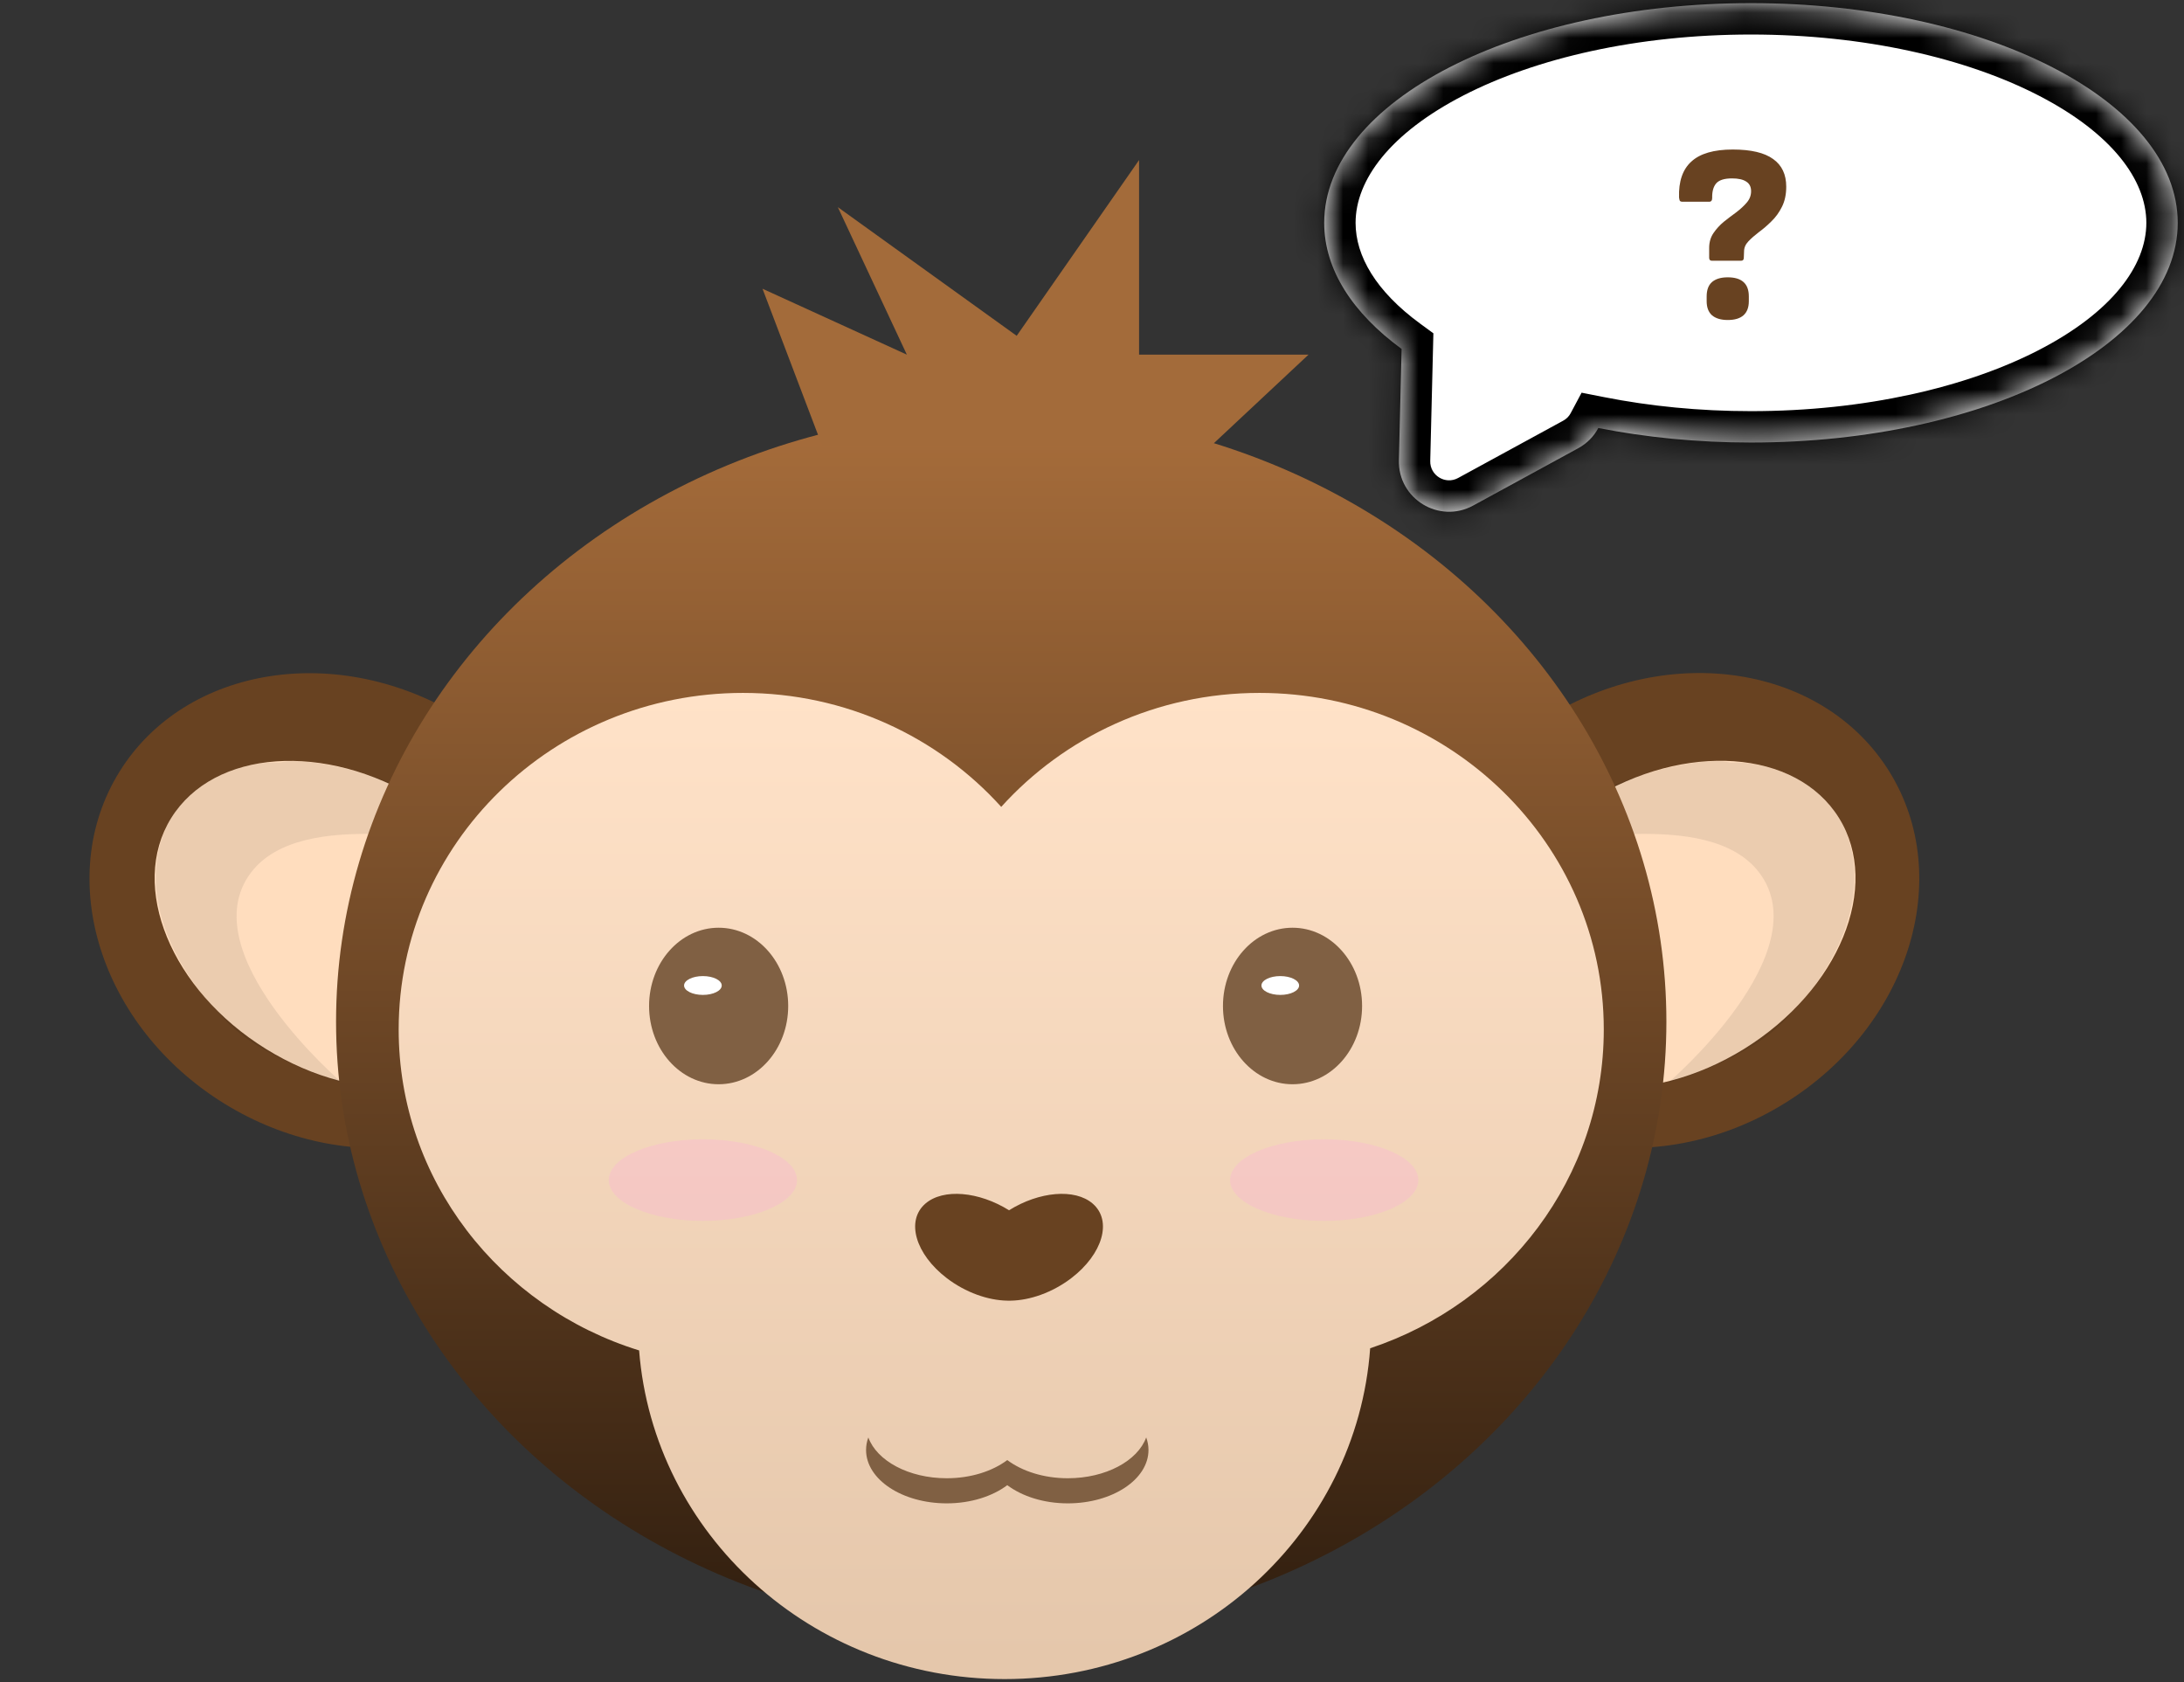 <svg width="87" height="67" viewBox="0 0 87 67" fill="none" xmlns="http://www.w3.org/2000/svg">
<rect x="0" y="0" width="87" height="67" fill="#333333" stroke="none"/>
<ellipse cx="66.349" cy="36.262" rx="10.49" ry="9.026" transform="rotate(-31.826 66.349 36.262)" fill="#684221"/>
<ellipse cx="10.49" cy="9.026" rx="10.49" ry="9.026" transform="matrix(-0.85 -0.527 -0.527 0.85 27.346 34.125)" fill="#684221"/>
<ellipse cx="8.052" cy="5.825" rx="8.052" ry="5.825" transform="matrix(-0.85 -0.527 -0.527 0.85 23.577 36.117)" fill="#FFDDBE"/>
<ellipse cx="66.413" cy="36.821" rx="8.052" ry="5.825" transform="rotate(-31.826 66.413 36.821)" fill="#FFDDBE"/>
<path d="M18.102 33.084C18.314 33.931 12.068 32.028 10 34.75C7.569 37.951 13.625 43.125 13.625 43.125C13.625 43.125 10.125 42.125 8.75 40.375C7.138 38.748 5.951 36.403 6.25 34.25C6.405 33.137 6.897 32.184 7.75 31.5C8.704 30.736 10.07 30.309 11.125 30.375C12.75 30 17.709 31.512 18.102 33.084Z" fill="black" fill-opacity="0.08"/>
<path d="M61.974 33.084C61.763 33.931 68.009 32.028 70.076 34.75C72.508 37.951 66.451 43.125 66.451 43.125C66.451 43.125 69.951 42.125 71.326 40.375C72.939 38.748 74.126 36.403 73.826 34.25C73.672 33.137 73.18 32.184 72.326 31.5C71.373 30.736 70.007 30.309 68.951 30.375C67.326 30 62.367 31.512 61.974 33.084Z" fill="black" fill-opacity="0.08"/>
<ellipse cx="39.884" cy="40.69" rx="26.497" ry="24.315" fill="url(#paint0_linear_592_1495)"/>
<path d="M50.171 27.597C57.746 27.597 63.887 33.598 63.887 41.001C63.887 46.897 59.993 51.903 54.581 53.698C54.049 61.061 47.733 66.874 40.017 66.874C32.332 66.874 26.034 61.106 25.459 53.784C19.907 52.068 15.881 46.995 15.881 41.001C15.881 33.598 22.022 27.597 29.597 27.597C33.694 27.597 37.371 29.353 39.884 32.136C42.398 29.353 46.075 27.597 50.171 27.597Z" fill="url(#paint1_linear_592_1495)"/>
<ellipse cx="51.488" cy="40.066" rx="2.771" ry="3.117" fill="#806043"/>
<ellipse cx="28.627" cy="40.066" rx="2.771" ry="3.117" fill="#806043"/>
<path d="M40.195 48.202C41.392 47.455 42.818 47.322 43.529 47.938C44.313 48.616 43.931 49.944 42.676 50.905C41.923 51.48 41.027 51.79 40.262 51.802C40.24 51.803 40.218 51.804 40.195 51.804C40.173 51.804 40.15 51.803 40.128 51.802C39.363 51.79 38.467 51.48 37.715 50.905C36.46 49.944 36.079 48.616 36.862 47.938C37.574 47.322 38.999 47.455 40.195 48.202Z" fill="#684221"/>
<mask id="path-12-inside-1_592_1495" fill="white">
<path d="M69.75 0.125C79.139 0.125 86.75 4.042 86.75 8.875C86.75 13.707 79.139 17.625 69.75 17.625C67.607 17.625 65.558 17.418 63.67 17.046C63.496 17.372 63.228 17.657 62.863 17.855L58.682 20.136C57.33 20.872 55.687 19.869 55.725 18.33L55.833 13.897C53.892 12.475 52.75 10.745 52.75 8.875C52.75 4.042 60.361 0.125 69.75 0.125Z"/>
</mask>
<path d="M69.75 0.125C79.139 0.125 86.75 4.042 86.75 8.875C86.75 13.707 79.139 17.625 69.75 17.625C67.607 17.625 65.558 17.418 63.67 17.046C63.496 17.372 63.228 17.657 62.863 17.855L58.682 20.136C57.33 20.872 55.687 19.869 55.725 18.33L55.833 13.897C53.892 12.475 52.75 10.745 52.75 8.875C52.75 4.042 60.361 0.125 69.75 0.125Z" fill="white"/>
<path d="M63.67 17.046L63.912 15.819L63.003 15.64L62.567 16.458L63.67 17.046ZM62.863 17.855L62.265 16.758L62.265 16.758L62.863 17.855ZM58.682 20.136L59.28 21.233L59.28 21.233L58.682 20.136ZM55.725 18.33L56.974 18.361L56.974 18.36L55.725 18.33ZM55.833 13.897L57.083 13.928L57.099 13.275L56.572 12.889L55.833 13.897ZM69.75 0.125V1.375C74.287 1.375 78.333 2.324 81.199 3.799C84.129 5.307 85.5 7.168 85.5 8.875H86.75H88C88 5.749 85.565 3.235 82.343 1.576C79.056 -0.116 74.602 -1.125 69.75 -1.125V0.125ZM86.75 8.875H85.5C85.5 10.582 84.129 12.442 81.199 13.951C78.333 15.426 74.287 16.375 69.75 16.375V17.625V18.875C74.602 18.875 79.056 17.865 82.343 16.174C85.565 14.515 88 12.001 88 8.875H86.75ZM69.75 17.625V16.375C67.687 16.375 65.719 16.176 63.912 15.819L63.67 17.046L63.428 18.272C65.397 18.66 67.528 18.875 69.75 18.875V17.625ZM63.67 17.046L62.567 16.458C62.505 16.575 62.408 16.68 62.265 16.758L62.863 17.855L63.462 18.953C64.047 18.634 64.488 18.169 64.773 17.634L63.67 17.046ZM62.863 17.855L62.265 16.758L58.083 19.038L58.682 20.136L59.28 21.233L63.462 18.953L62.863 17.855ZM58.682 20.136L58.083 19.038C57.577 19.314 56.96 18.938 56.974 18.361L55.725 18.33L54.475 18.299C54.413 20.8 57.083 22.43 59.28 21.233L58.682 20.136ZM55.725 18.33L56.974 18.36L57.083 13.928L55.833 13.897L54.583 13.867L54.475 18.299L55.725 18.33ZM55.833 13.897L56.572 12.889C54.805 11.595 54 10.194 54 8.875H52.75H51.5C51.5 11.296 52.979 13.356 55.094 14.906L55.833 13.897ZM52.75 8.875H54C54 7.168 55.371 5.307 58.301 3.799C61.167 2.324 65.213 1.375 69.75 1.375V0.125V-1.125C64.898 -1.125 60.444 -0.116 57.157 1.576C53.935 3.235 51.5 5.749 51.5 8.875H52.75Z" fill="black" mask="url(#path-12-inside-1_592_1495)"/>
<path d="M68.195 10.385C68.122 10.385 68.085 10.345 68.085 10.265V9.875C68.085 9.648 68.142 9.452 68.255 9.285C68.369 9.118 68.505 8.968 68.665 8.835C68.832 8.702 68.999 8.575 69.165 8.455C69.332 8.328 69.472 8.198 69.585 8.065C69.699 7.932 69.755 7.782 69.755 7.615C69.755 7.442 69.692 7.315 69.565 7.235C69.439 7.148 69.249 7.105 68.995 7.105C68.682 7.105 68.469 7.175 68.355 7.315C68.249 7.448 68.199 7.638 68.205 7.885C68.205 7.985 68.165 8.035 68.085 8.035H67.025C66.972 8.035 66.935 8.022 66.915 7.995C66.902 7.962 66.892 7.918 66.885 7.865C66.865 7.225 67.029 6.748 67.375 6.435C67.722 6.115 68.272 5.955 69.025 5.955C69.752 5.955 70.289 6.082 70.635 6.335C70.982 6.582 71.155 6.948 71.155 7.435C71.155 7.742 71.099 8.008 70.985 8.235C70.872 8.462 70.732 8.655 70.565 8.815C70.405 8.975 70.239 9.118 70.065 9.245C69.899 9.372 69.759 9.495 69.645 9.615C69.532 9.735 69.475 9.868 69.475 10.015L69.465 10.265C69.465 10.345 69.429 10.385 69.355 10.385H68.195ZM68.825 12.745C68.552 12.745 68.342 12.681 68.195 12.555C68.055 12.428 67.985 12.242 67.985 11.995V11.805C67.985 11.552 68.055 11.361 68.195 11.235C68.342 11.108 68.552 11.045 68.825 11.045C69.105 11.045 69.315 11.108 69.455 11.235C69.595 11.361 69.665 11.552 69.665 11.805V11.995C69.665 12.242 69.595 12.428 69.455 12.555C69.315 12.681 69.105 12.745 68.825 12.745Z" fill="#684221"/>
<ellipse cx="28" cy="39.25" rx="0.75" ry="0.375" fill="white"/>
<ellipse cx="51" cy="39.25" rx="0.75" ry="0.375" fill="white"/>
<path d="M45.659 57.25C45.718 57.41 45.75 57.578 45.75 57.75C45.75 58.923 44.311 59.875 42.536 59.875C41.575 59.875 40.714 59.593 40.125 59.151C39.536 59.593 38.675 59.875 37.714 59.875C35.939 59.875 34.5 58.923 34.5 57.75C34.5 57.578 34.531 57.41 34.59 57.25C34.93 58.182 36.199 58.875 37.714 58.875C38.675 58.875 39.536 58.593 40.125 58.151C40.714 58.593 41.575 58.875 42.536 58.875C44.05 58.875 45.319 58.182 45.659 57.25Z" fill="#806043"/>
<ellipse cx="52.75" cy="47" rx="3.75" ry="1.625" fill="#FFA1E7" fill-opacity="0.22"/>
<ellipse cx="28" cy="47" rx="3.75" ry="1.625" fill="#FFA1E7" fill-opacity="0.22"/>
<path d="M52.125 14.125L48.25 17.75H32.75L30.375 11.5L36.125 14.125L33.375 8.25L40.5 13.375L45.375 6.375V14.125H52.125Z" fill="#A36B3A"/>
<defs>
<linearGradient id="paint0_linear_592_1495" x1="39.884" y1="16.375" x2="39.884" y2="65.004" gradientUnits="userSpaceOnUse">
<stop stop-color="#A76D3B"/>
<stop offset="1" stop-color="#301E0F"/>
</linearGradient>
<linearGradient id="paint1_linear_592_1495" x1="39.884" y1="27.597" x2="39.884" y2="67.498" gradientUnits="userSpaceOnUse">
<stop stop-color="#FFE2C8"/>
<stop offset="1" stop-color="#E4C6AA"/>
</linearGradient>
</defs>
</svg>
